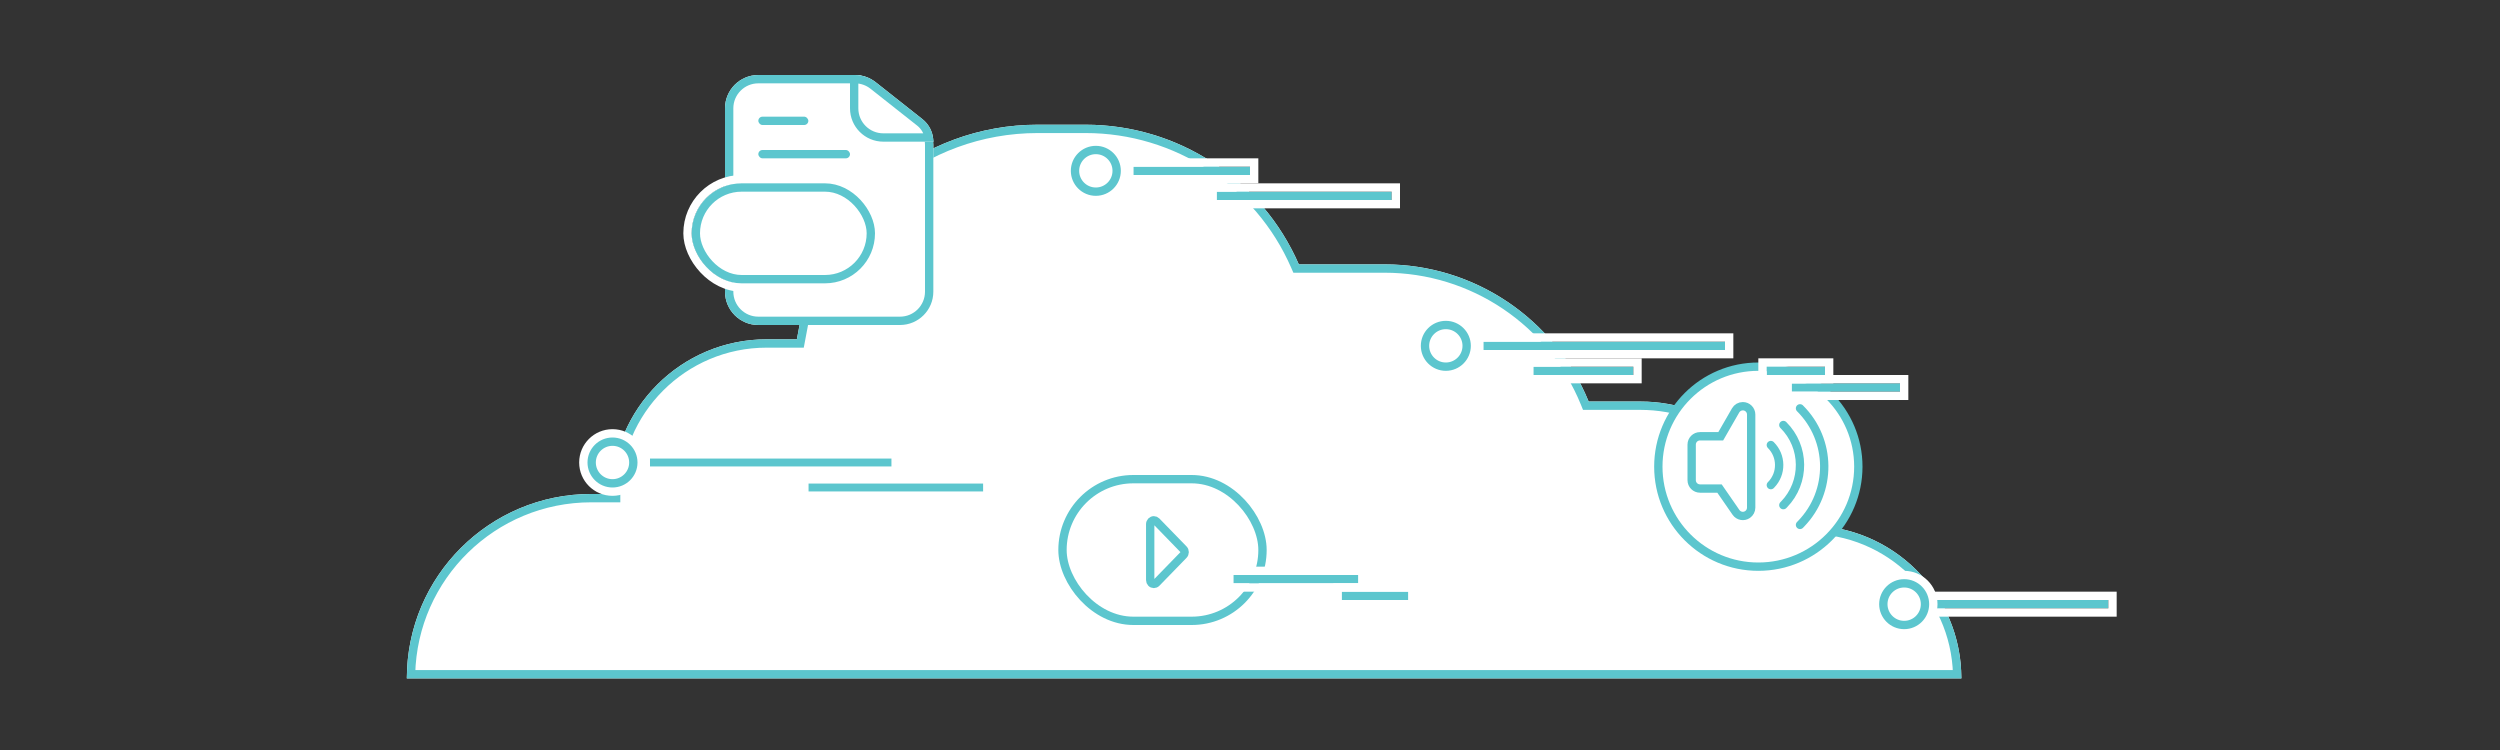 <?xml version="1.0" encoding="UTF-8"?>
<svg width="300px" height="90px" viewBox="0 0 300 90" version="1.1" xmlns="http://www.w3.org/2000/svg" xmlns:xlink="http://www.w3.org/1999/xlink" style="background: #FFFFFF;">
    <rect x="0" y="0" width="300" height="90" fill="#333333" stroke="none"/>
    <!-- Generator: Sketch 49.3 (51167) - http://www.bohemiancoding.com/sketch -->
    <title>Rectangle 14</title>
    <desc>Created with Sketch.</desc>
    <defs>
        <path d="M0.819,72.406 L187.364,72.406 L187.364,72.406 C187.364,62.275 179.151,54.063 169.021,54.063 L167.154,54.063 L167.154,54.063 C165.353,45.398 157.718,39.186 148.868,39.186 L142.637,39.186 L142.637,39.186 C138.579,29.233 128.9,22.726 118.152,22.726 L107.859,22.726 L107.859,22.726 C103.422,12.547 93.374,5.966 82.27,5.966 L76.518,5.966 C62.577,5.966 50.61,15.886 48.026,29.585 L47.623,31.718 L43.998,31.718 C33.747,31.718 25.438,40.028 25.438,50.278 L22.947,50.278 C10.726,50.278 0.819,60.185 0.819,72.406 Z" id="path-1"></path>
        <path d="M8,0 L19.457,4.4408921e-15 C20.359,4.27533103e-15 21.233,0.304 21.94,0.864 L27.483,5.252 C28.441,6.01 29,7.166 29,8.388 L29,26 C29,28.209 27.209,30 25,30 L8,30 C5.791,30 4,28.209 4,26 L4,4 C4,1.791 5.791,4.05812251e-16 8,0 Z" id="path-2"></path>
        <rect id="path-3" x="0" y="13" width="22" height="12" rx="6"></rect>
        <rect id="path-4" x="0" y="13" width="22" height="12" rx="6"></rect>
        <path d="M19,0 L19.596,8.8817842e-16 C20.495,3.12028227e-15 21.369,0.303 22.075,0.861 L27.69,5.296 C28.517,5.949 29,6.946 29,8 L23,8 C20.791,8 19,6.209 19,4 L19,0 Z" id="path-5"></path>
        <rect id="path-6" x="0" y="0" width="25" height="18" rx="9"></rect>
        <path d="M12.125,5.218 L15.386,8.573 C15.752,8.95 15.752,9.56 15.386,9.937 L12.125,13.292 C11.759,13.669 11.165,13.669 10.799,13.292 C10.623,13.111 10.524,12.866 10.524,12.61 L10.524,5.9 C10.524,5.368 10.944,4.936 11.462,4.936 C11.71,4.936 11.949,5.038 12.125,5.218 Z" id="path-7"></path>
        <rect id="path-8" x="98" y="14" width="21" height="1"></rect>
        <rect id="path-9" x="100" y="60" width="15" height="1"></rect>
        <rect id="path-10" x="113" y="62" width="8" height="1"></rect>
        <rect id="path-11" x="49" y="49" width="21" height="1"></rect>
        <rect id="path-12" x="136" y="35" width="12" height="1"></rect>
        <rect id="path-13" x="0" y="3" width="29" height="1"></rect>
        <rect id="path-14" x="0" y="3" width="14" height="1"></rect>
        <rect id="path-15" x="0" y="3" width="21" height="1"></rect>
        <rect id="path-16" x="0" y="3" width="29" height="1"></rect>
        <rect id="path-17" x="0" y="2" width="13" height="1"></rect>
        <polygon id="path-18" points="9 0 16 0 16 1 9 1"></polygon>
    </defs>
    <g id="Welcome" stroke="none" stroke-width="1" fill="none" fill-rule="evenodd">
        <g id="Desktop-HD-Copy-5" transform="translate(-992, -688)">
            <g id="Group-20" transform="translate(992, 688)">
                <g id="Group-18" transform="translate(48, 9)">
                    <g id="Path-23">
                        <use fill="#FFFFFF" fill-rule="evenodd" xlink:href="#path-1"></use>
                        <path stroke="#5CC6CE" stroke-width="1" d="M1.325,71.906 L186.857,71.906 C186.592,62.283 178.708,54.563 169.021,54.563 L166.747,54.563 L166.664,54.165 C164.912,45.731 157.482,39.686 148.868,39.686 L142.3,39.686 L142.174,39.375 C138.193,29.61 128.697,23.226 118.152,23.226 L107.531,23.226 L107.4,22.926 C103.043,12.929 93.175,6.466 82.27,6.466 L76.518,6.466 C62.818,6.466 51.057,16.215 48.517,29.678 L48.038,32.218 L43.998,32.218 C34.024,32.218 25.938,40.304 25.938,50.278 L25.938,50.778 L22.947,50.778 C11.169,50.778 1.591,60.192 1.325,71.906 Z"></path>
                    </g>
                    <g id="Group-15" transform="translate(35, 0)">
                        <g id="Rectangle-9">
                            <use fill="#FFFFFF" fill-rule="evenodd" xlink:href="#path-2"></use>
                            <path stroke="#5CC6CE" stroke-width="1" d="M8,0.5 C6.067,0.5 4.5,2.067 4.5,4 L4.5,26 C4.5,27.933 6.067,29.5 8,29.5 L25,29.5 C26.933,29.5 28.5,27.933 28.5,26 L28.5,8.388 C28.5,7.318 28.011,6.308 27.172,5.644 L21.63,1.256 C21.011,0.766 20.246,0.5 19.457,0.5 L8,0.5 Z"></path>
                        </g>
                        <g id="Rectangle-9">
                            <use fill="#FFFFFF" fill-rule="evenodd" xlink:href="#path-3"></use>
                            <rect stroke="#FFFFFF" stroke-width="1" x="-0.5" y="12.5" width="23" height="13" rx="6.5"></rect>
                        </g>
                        <g id="Rectangle-9-Copy-2">
                            <use fill="#FFFFFF" fill-rule="evenodd" xlink:href="#path-4"></use>
                            <rect stroke="#5CC6CE" stroke-width="1" x="0.5" y="13.5" width="21" height="11" rx="5.5"></rect>
                        </g>
                        <rect id="Rectangle-9-Copy-3" fill="#5CC6CE" x="8" y="9" width="11" height="1" rx="0.5"></rect>
                        <rect id="Rectangle-9-Copy-5" fill="#5CC6CE" x="8" y="5" width="6" height="1" rx="0.5"></rect>
                        <g id="Rectangle-9-Copy">
                            <use fill="#FFFFFF" fill-rule="evenodd" xlink:href="#path-5"></use>
                            <path stroke="#5CC6CE" stroke-width="1" d="M19.5,0.5 L19.5,4 C19.5,5.933 21.067,7.5 23,7.5 L28.457,7.5 C28.335,6.79 27.955,6.142 27.38,5.688 L21.765,1.253 C21.147,0.765 20.383,0.5 19.596,0.5 L19.5,0.5 Z"></path>
                        </g>
                    </g>
                    <g id="Group-13" transform="translate(79, 48)">
                        <g id="Rectangle-9">
                            <use fill="#FFFFFF" fill-rule="evenodd" xlink:href="#path-6"></use>
                            <rect stroke="#5CC6CE" stroke-width="1" x="0.5" y="0.5" width="24" height="17" rx="8.5"></rect>
                        </g>
                        <g id="Rectangle-9-Copy-4">
                            <use fill="#FFFFFF" fill-rule="evenodd" xlink:href="#path-7"></use>
                            <path stroke="#5CC6CE" stroke-width="1" d="M11.766,5.567 C11.684,5.482 11.575,5.436 11.462,5.436 C11.223,5.436 11.024,5.641 11.024,5.9 L11.024,12.61 C11.024,12.736 11.073,12.856 11.157,12.943 C11.327,13.118 11.596,13.118 11.766,12.943 L15.027,9.589 C15.205,9.406 15.205,9.104 15.027,8.922 L11.766,5.567 Z"></path>
                        </g>
                    </g>
                    <g id="Rectangle-10-Copy-3">
                        <use fill="#5CC6CE" fill-rule="evenodd" xlink:href="#path-8"></use>
                        <rect stroke="#FFFFFF" stroke-width="1" x="97.5" y="13.5" width="22" height="2"></rect>
                    </g>
                    <g id="Rectangle-10-Copy-11">
                        <use fill="#5CC6CE" fill-rule="evenodd" xlink:href="#path-9"></use>
                        <rect stroke="#FFFFFF" stroke-width="1" x="99.5" y="59.5" width="16" height="2"></rect>
                    </g>
                    <g id="Rectangle-10-Copy-12" transform="translate(117, 62.5) scale(1, -1) translate(-117, -62.5) ">
                        <use fill="#5CC6CE" fill-rule="evenodd" xlink:href="#path-10"></use>
                        <rect stroke="#FFFFFF" stroke-width="1" x="112.5" y="61.5" width="9" height="2"></rect>
                    </g>
                    <g id="Rectangle-10-Copy-10">
                        <use fill="#5CC6CE" fill-rule="evenodd" xlink:href="#path-11"></use>
                        <rect stroke="#FFFFFF" stroke-width="1" x="48.5" y="48.5" width="22" height="2"></rect>
                    </g>
                    <g id="Rectangle-10-Copy-9">
                        <use fill="#5CC6CE" fill-rule="evenodd" xlink:href="#path-12"></use>
                        <rect stroke="#FFFFFF" stroke-width="1" x="135.5" y="34.5" width="13" height="2"></rect>
                    </g>
                    <g id="Group-12" transform="translate(140.5, 32.5) scale(-1, 1) translate(-140.5, -32.5) translate(122, 29)">
                        <g id="Rectangle-10-Copy-3">
                            <use fill="#5CC6CE" fill-rule="evenodd" xlink:href="#path-13"></use>
                            <rect stroke="#FFFFFF" stroke-width="1" x="-0.5" y="2.5" width="30" height="2"></rect>
                        </g>
                        <g id="Group-8-Copy-4" transform="translate(30, 0)" fill="#FFFFFF">
                            <circle id="Oval-3-Copy" stroke="#FFFFFF" cx="3.5" cy="3.5" r="3.5"></circle>
                            <circle id="Oval-3" stroke="#5CC6CE" cx="3.5" cy="3.5" r="2.5"></circle>
                        </g>
                    </g>
                    <g id="Group-12-Copy" transform="translate(91, 11.5) scale(-1, 1) translate(-91, -11.5) translate(80, 8)">
                        <g id="Rectangle-10-Copy-3">
                            <use fill="#5CC6CE" fill-rule="evenodd" xlink:href="#path-14"></use>
                            <rect stroke="#FFFFFF" stroke-width="1" x="-0.5" y="2.5" width="15" height="2"></rect>
                        </g>
                        <g id="Group-8-Copy-4" transform="translate(15, 0)" fill="#FFFFFF">
                            <circle id="Oval-3-Copy" stroke="#FFFFFF" cx="3.5" cy="3.5" r="3.5"></circle>
                            <circle id="Oval-3" stroke="#5CC6CE" cx="3.5" cy="3.5" r="2.5"></circle>
                        </g>
                    </g>
                    <g id="Group-12-Copy-2" transform="translate(191, 63.5) scale(-1, 1) translate(-191, -63.5) translate(177, 60)">
                        <g id="Rectangle-10-Copy-3">
                            <use fill="#5CC6CE" fill-rule="evenodd" xlink:href="#path-15"></use>
                            <rect stroke="#FFFFFF" stroke-width="1" x="-0.5" y="2.5" width="22" height="2"></rect>
                        </g>
                        <g id="Group-8-Copy-4" transform="translate(21, 0)" fill="#FFFFFF">
                            <circle id="Oval-3-Copy" stroke="#FFFFFF" cx="3.5" cy="3.5" r="3.5"></circle>
                            <circle id="Oval-3" stroke="#5CC6CE" cx="3.5" cy="3.5" r="2.5"></circle>
                        </g>
                    </g>
                    <g id="Group-12-Copy-3" transform="translate(40.5, 46.5) scale(-1, 1) translate(-40.5, -46.5) translate(22, 43)">
                        <g id="Rectangle-10-Copy-3">
                            <use fill="#5CC6CE" fill-rule="evenodd" xlink:href="#path-16"></use>
                            <rect stroke="#FFFFFF" stroke-width="1" x="-0.5" y="2.5" width="30" height="2"></rect>
                        </g>
                        <g id="Group-8-Copy-4" transform="translate(30, 0)" fill="#FFFFFF">
                            <circle id="Oval-3-Copy" stroke="#FFFFFF" cx="3.5" cy="3.5" r="3.5"></circle>
                            <circle id="Oval-3" stroke="#5CC6CE" cx="3.5" cy="3.5" r="2.5"></circle>
                        </g>
                    </g>
                    <g id="Group-16" transform="translate(151, 35)" stroke="#5CC6CE">
                        <circle id="Oval-7" fill="#FFFFFF" cx="12" cy="12" r="12"></circle>
                        <path d="M5,14.624 L7.34,14.624 L9.319,17.485 C9.633,17.939 10.256,18.053 10.71,17.739 C10.98,17.552 11.141,17.245 11.141,16.916 L11.141,5.745 C11.141,5.193 10.694,4.745 10.141,4.745 C9.783,4.745 9.453,4.936 9.274,5.247 L7.489,8.352 L5,8.352 C4.448,8.352 4,8.8 4,9.352 L4,13.624 C4,14.176 4.448,14.624 5,14.624 Z" id="Path-24" fill="#FFFFFF"></path>
                        <path d="M17,5 L17,5 C20.827,8.805 20.885,14.98 17.129,18.856 L17,18.989" id="Path-25" stroke-linecap="round"></path>
                        <path d="M15,7 L15,7 C17.632,9.616 17.671,13.862 15.089,16.527 L15,16.618" id="Path-25-Copy" stroke-linecap="round"></path>
                        <path d="M13.5,9.405 L13.5,9.405 C14.816,10.713 14.836,12.835 13.545,14.168 L13.5,14.214" id="Path-25-Copy-2" stroke-linecap="round"></path>
                    </g>
                    <g id="Group-12-Copy-4" transform="translate(172, 36.5) scale(-1, 1) translate(-172, -36.5) translate(164, 35)">
                        <g id="Rectangle-10-Copy-3">
                            <use fill="#5CC6CE" fill-rule="evenodd" xlink:href="#path-17"></use>
                            <rect stroke="#FFFFFF" stroke-width="1" x="-0.5" y="1.5" width="14" height="2"></rect>
                        </g>
                        <g id="Rectangle-10-Copy-13">
                            <use fill="#5CC6CE" fill-rule="evenodd" xlink:href="#path-18"></use>
                            <path stroke="#FFFFFF" stroke-width="1" d="M8.5,-0.5 L16.5,-0.5 L16.5,1.5 L8.5,1.5 L8.5,-0.5 Z"></path>
                        </g>
                    </g>
                </g>
                <rect id="Rectangle-14" x="0" y="0" width="300" height="90"></rect>
            </g>
        </g>
    </g>
</svg>